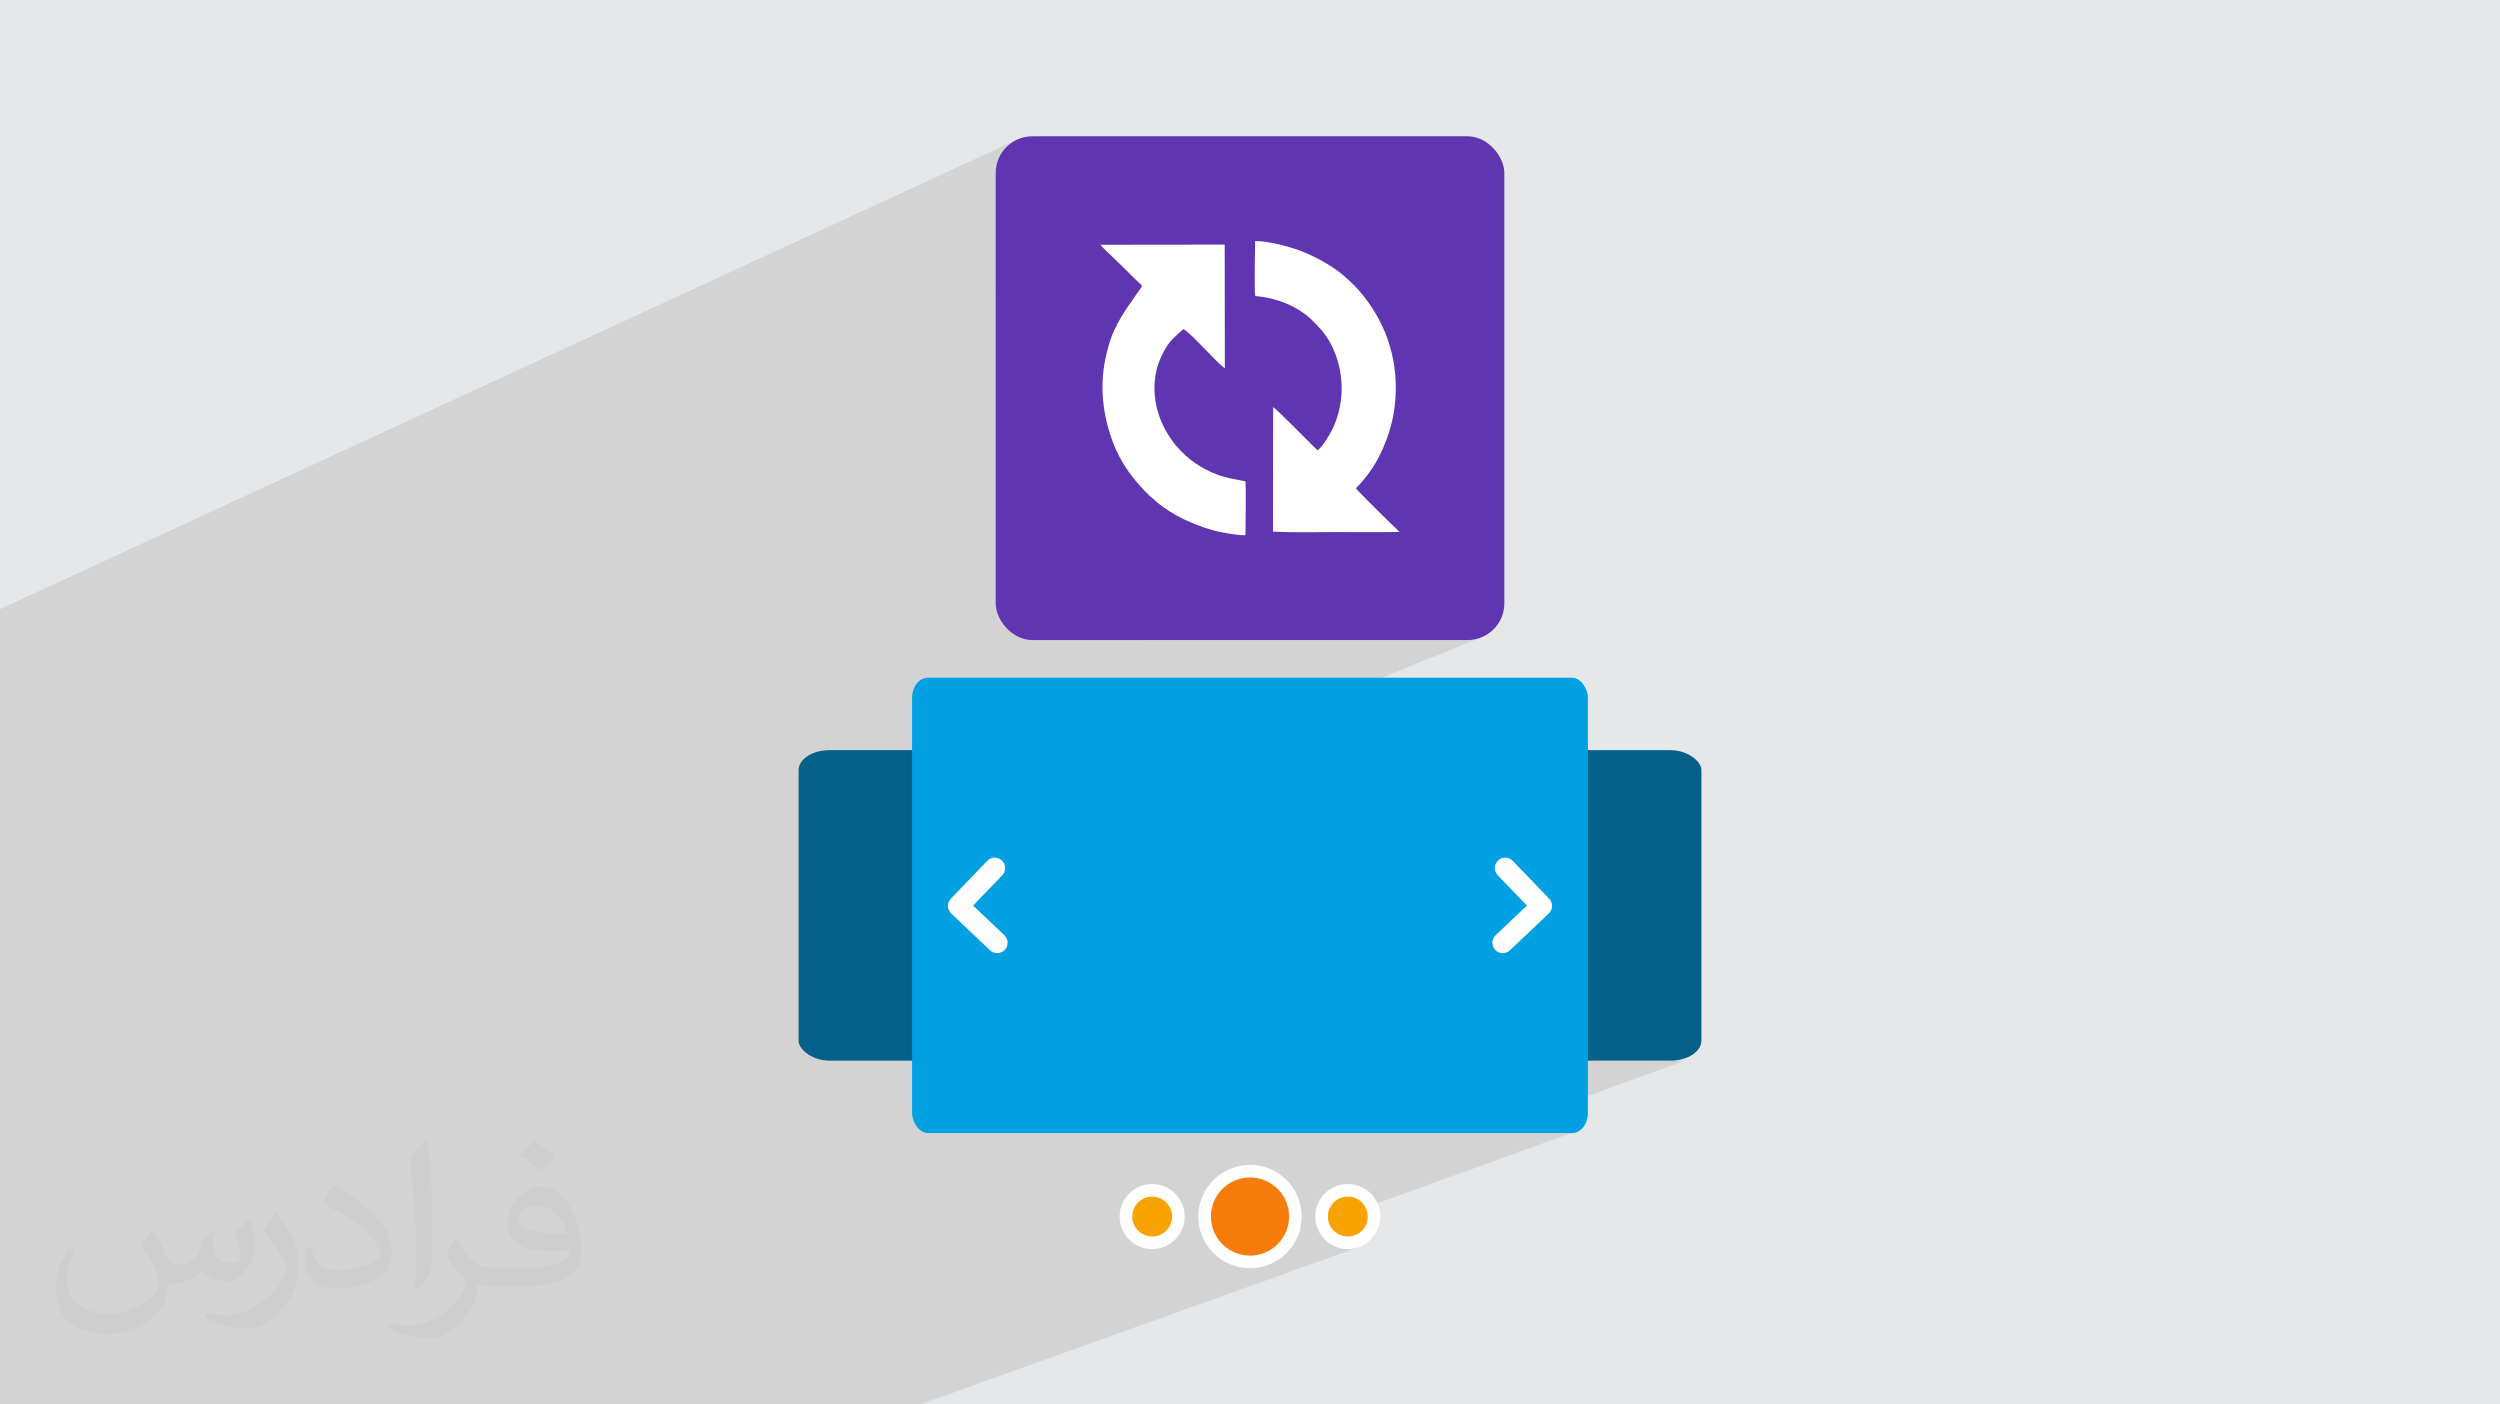 <?xml version="1.0" encoding="UTF-8"?>
<!DOCTYPE svg PUBLIC "-//W3C//DTD SVG 1.1//EN" "http://www.w3.org/Graphics/SVG/1.1/DTD/svg11.dtd">
<!-- Creator: CorelDRAW 2020 (64-Bit) -->
<svg xmlns="http://www.w3.org/2000/svg" xml:space="preserve" width="94.192mm" height="52.917mm" version="1.1" style="shape-rendering:geometricPrecision; text-rendering:geometricPrecision; image-rendering:optimizeQuality; fill-rule:evenodd; clip-rule:evenodd"
viewBox="0 0 9404.92 5283.66"
 xmlns:xlink="http://www.w3.org/1999/xlink"
 xmlns:xodm="http://www.corel.com/coreldraw/odm/2003">
 <defs>
  <style type="text/css">
   <![CDATA[
    .fil6 {fill:#00A0E3}
    .fil5 {fill:#05608A}
    .fil3 {fill:#5F35B1}
    .fil0 {fill:#E6E7E8}
    .fil9 {fill:#F67C0B}
    .fil8 {fill:#F9A302}
    .fil4 {fill:white}
    .fil7 {fill:#FEFEFE;fill-rule:nonzero}
    .fil2 {fill:#373435;fill-opacity:0.031}
    .fil1 {fill:#2B2A29;fill-opacity:0.102}
   ]]>
  </style>
 </defs>
 <g id="Layer_x0020_1">
  <polygon class="fil0" points="-0,0 9404.92,0 9404.92,5283.66 -0,5283.66 "/>
  <polygon class="fil1" points="-0,4188.33 -0,4136.65 -0,4110.54 -0,4101.6 -0,4085.28 -0,4014.82 -0,3982.83 -0,3980.91 -0,3950.35 -0,3801.22 -0,3800.18 -0,3798.42 -0,3738.76 -0,3667.35 -0,3590.66 -0,3585.6 -0,3542.74 -0,3480.79 -0,3389.71 -0,3292.75 -0,3276.18 -0,3244.36 -0,3212.2 -0,3195.47 -0,3101.47 -0,3004.57 -0,2970.55 -0,2782.02 -0,2291.43 3830.06,523.61 3818.02,529.43 3806.65,536.36 3796.01,544.32 3786.21,553.23 3777.29,563.04 3769.33,573.67 3762.4,585.04 3756.58,597.09 3751.93,609.75 3748.51,622.94 3746.42,636.6 3745.7,650.64 3745.7,1097.84 4139.74,920.67 4607.27,920.12 4607.31,957.93 4721.72,907.11 4730.75,907.07 4740.46,907.53 4750.77,908.45 4761.53,909.78 4772.66,911.48 4784.06,913.51 4795.58,915.81 4807.14,918.36 4818.62,921.09 4829.93,923.97 4840.93,926.95 4851.54,929.98 4861.62,933.03 4871.08,936.05 4879.8,938.99 4887.69,941.81 4897.8,945.66 4908.14,949.84 4918.66,954.36 4929.33,959.16 4940.06,964.23 4950.83,969.56 4961.57,975.11 4972.23,980.87 4982.76,986.8 4993.1,992.89 5003.2,999.1 5013,1005.43 5022.46,1011.83 5031.52,1018.3 5040.13,1024.8 5048.23,1031.31 5075.35,1055.17 5084.67,1063.76 5093.91,1072.83 5103.03,1082.32 5112.03,1092.23 5120.88,1102.51 5129.54,1113.12 5138.01,1124.05 5146.27,1135.24 5154.28,1146.66 5162.03,1158.3 5169.48,1170.09 5176.64,1182.01 5183.46,1194.04 5189.93,1206.13 5196.02,1218.25 5201.72,1230.37 5205.96,1239.83 5210.01,1249.4 5213.9,1259.07 5217.59,1268.85 5221.11,1278.72 5224.44,1288.7 5227.59,1298.77 5230.54,1308.93 5233.31,1319.17 5235.87,1329.5 5238.25,1339.91 5240.44,1350.4 5242.41,1360.96 5244.2,1371.59 5245.78,1382.31 5247.15,1393.08 5248.31,1403.91 5249.27,1414.81 5250.02,1425.76 5250.56,1436.77 5250.88,1447.84 5250.99,1458.94 5250.88,1470.09 5250.54,1481.3 5249.98,1492.53 5249.2,1503.81 5248.19,1515.12 5246.97,1526.46 5245.5,1537.82 5243.8,1549.21 5241.86,1560.63 5239.7,1572.06 5236.72,1585.6 5233.31,1599.32 5229.47,1613.19 5225.22,1627.14 5220.58,1641.11 5215.55,1655.06 5210.17,1668.95 5204.44,1682.71 5198.38,1696.29 5192,1709.64 5185.33,1722.7 5178.37,1735.44 5171.14,1747.78 5163.67,1759.69 5155.95,1771.1 5148.03,1781.96 5143.44,1787.9 5137.99,1794.86 5131.91,1802.46 5125.46,1810.31 5118.87,1818 5112.41,1825.14 5106.32,1831.34 5100.85,1836.2 5104.96,1841.53 5113.85,1851.24 5125.98,1863.88 5139.83,1877.97 5153.85,1892.07 5166.51,1904.7 5176.29,1914.41 5181.66,1919.73 5184.25,1922.33 5186.78,1924.85 5189.24,1927.32 5191.69,1929.77 5194.14,1932.2 5196.6,1934.68 5199.13,1937.21 5201.72,1939.8 5204.35,1942.2 5206.94,1944.55 5209.51,1946.89 5212.1,1949.29 5214.71,1951.8 5217.36,1954.44 5220.08,1957.31 5222.88,1960.41 5265.19,2001.09 4285.89,2407.9 5521.3,2407.9 5535.35,2407.19 5549.01,2405.09 5562.2,2401.67 5574.86,2397.02 3431.25,3263.43 3431.25,3348.5 3726.74,3229.63 3720,3233.34 3713.96,3238.48 3577.01,3380.81 3572.12,3387.05 3568.67,3393.92 3566.66,3401.22 3566.09,3408.71 3566.95,3416.18 3569.24,3423.39 3572.96,3430.13 3578.09,3436.18 3724.38,3575 3730.65,3579.86 3737.55,3583.28 3744.86,3585.24 3752.36,3585.77 3759.82,3584.87 3767.02,3582.54 3431.25,3714.85 3431.25,3990.19 3675.54,3990.19 5648.71,3229.05 5641.84,3232.51 5635.6,3237.4 5630.47,3243.45 5626.75,3250.19 5624.45,3257.4 5623.6,3264.87 5624.17,3272.36 5626.17,3279.65 5629.63,3286.52 5634.52,3292.76 5744.11,3406.68 5626.54,3518.24 5621.37,3524.26 5617.62,3530.98 5615.28,3538.18 5614.38,3545.64 5614.91,3553.14 5616.89,3560.45 5620.3,3567.35 5625.16,3573.61 5631.18,3578.78 5637.9,3582.54 5645.1,3584.87 5652.56,3585.77 5660.06,3585.24 5667.37,3583.28 4590.93,3990.19 6325.29,3990.19 6340.44,3988.65 6354.57,3984.24 5590.05,4262.6 5898.28,4262.6 5913.43,4261.06 5927.56,4256.65 5159.31,4534.46 5161.34,4538.19 5167.08,4556.71 5169.08,4576.59 5167.08,4596.47 5161.34,4614.99 5152.24,4631.75 5140.19,4646.35 5125.59,4658.4 5108.84,4667.49 5035.56,4693.81 5045.78,4696.44 5057.93,4698.3 5070.43,4698.93 5082.9,4698.3 5095.03,4696.44 5106.73,4693.42 3460.69,5283.66 3440.47,5283.66 3393.08,5283.66 3326.01,5283.66 3313.48,5283.66 3311.45,5283.66 3278.45,5283.66 3261.06,5283.66 3260.96,5283.66 3243.36,5283.66 3203.92,5283.66 3203.84,5283.66 3175.92,5283.66 3151.37,5283.66 3087.43,5283.66 3042.12,5283.66 2996.77,5283.66 2993.1,5283.66 2968.38,5283.66 2968.3,5283.66 2936.33,5283.66 2923.25,5283.66 2903.73,5283.66 2837.76,5283.66 2803.5,5283.66 2785.65,5283.66 2771.89,5283.66 2750.93,5283.66 2730.49,5283.66 2684.44,5283.66 2620.76,5283.66 2618.19,5283.66 2605.53,5283.66 2575.41,5283.66 2552.6,5283.66 2552.52,5283.66 2496.89,5283.66 2496.8,5283.66 2391.05,5283.66 2354,5283.66 2337.33,5283.66 2291.98,5283.66 2288.96,5283.66 2272.71,5283.66 2267.23,5283.66 2267.14,5283.66 2223.54,5283.66 2220.7,5283.66 2201.89,5283.66 2136.81,5283.66 2102.34,5283.66 2071.91,5283.66 1169.2,5283.66 1107.96,5283.66 977.5,5283.66 819.82,5283.66 456.62,5283.66 329.92,5283.66 322.35,5283.66 -0,5283.66 -0,5066.9 -0,5044.58 -0,4863.78 -0,4812.45 -0,4732.18 -0,4728.78 -0,4650.26 "/>
  <path class="fil2" d="M578.49 4627.69c17.95,27.21 29.6,53.36 40.96,82.43 8.45,16.91 12.93,48.09 52.57,48.09 11.61,0 28.28,-3.42 43.06,-11.61 16.63,-8.73 29.32,-21.94 35.94,-42l15.85 -53.36 38.57 -19.02 2.64 2.64c-5.27,20.09 -6.59,39.36 -6.59,54.43 0,44.63 38.57,61.56 69.22,61.56 17.95,0 34.09,-8.73 34.09,-25.11 0,-21.13 -8.98,-57.06 -20.62,-89.29 17.95,-17.95 35.94,-35.94 56.53,-50.47l3.17 1.6c8.98,38.04 14,75.56 14,100.66 0,24.57 -10.83,51.79 -19.81,69.49 -18.49,34.87 -51.25,62.62 -90.87,62.62 -30.1,0 -63.65,-15.07 -86.66,-43.06l-1.32 0c-21.66,26.96 -55.22,51.25 -108.86,51.25l-16.63 0c-2.64,35.41 -10.29,60.49 -21.94,82.95 -31.95,62.34 -126.81,106.47 -216.1,106.47 -124.17,0 -186.51,-71.59 -186.51,-166.96 0,-58.91 19.27,-113.6 48.88,-152.42l24.29 10.04c-18.49,35.41 -30.91,68.68 -30.91,101.45 0,89.29 72.66,131.83 156.4,131.83 77.68,0 173.83,-49.41 191.28,-106.72 -6.59,-62.62 -30.1,-91.93 -66.04,-148.99 10.83,-19.02 24.83,-38.04 42.28,-58.38l3.17 0 0 0 0 0 -0.02 -0.09zm1432.13 -336.04c26.15,16.39 51.79,35.66 76.87,57.85 -14,19.81 -31.45,37.79 -53.11,53.64 -25.11,-20.34 -50.19,-37.79 -75.84,-56.27 17.42,-19.55 34.62,-38.29 52.04,-55.22l0 0 0 0 0 0 0 0 0 0 0.03 0zm13.47 244.11c-42.28,0 -76.87,27.75 -76.87,48.34 0,44.13 84.53,57.85 185.72,57.31 -12.68,-51.79 -57.06,-105.68 -108.86,-105.68l0.01 0.03zm-94.86 236.19c54.96,0 103.04,-1.6 139.74,-10.83 40.96,-10.29 75.56,-30.91 75.56,-45.17 0,-3.7 0,-8.19 -1.32,-11.89 -22.98,2.11 -49.41,2.11 -72.38,2.11 -74.49,0 -131.55,-16.91 -154.02,-58.66 -5.55,-11.61 -9.51,-24.57 -9.51,-39.36 0,-40.43 17.42,-79.79 48.09,-107 25.61,-22.45 53.89,-36.44 82.67,-36.44 52.04,0 93.51,41.75 122.57,107.54 15.85,35.94 26.68,77.4 26.68,129.72 0,34.87 -9.51,64.19 -31.17,85.85 -40.43,39.11 -114.92,53.89 -229.04,53.89l-51.79 0 0 0 -13.47 0c-28.28,0 -48.62,-5.02 -64.72,-17.42l-2.64 0c0.79,6.59 1.32,12.93 1.32,19.02 0,25.61 -8.45,58.38 -25.61,84.53 -50.72,75.3 -105.68,108.04 -153.24,108.04 -48.09,0 -107,-18.49 -160.11,-42.54l9.51 -18.49c17.17,7.13 40.96,11.89 73.7,11.89 85.85,0 198.66,-82.43 212.66,-163 -3.17,-6.59 -8.98,-15.32 -17.17,-24.57 -25.11,-29.85 -40.96,-54.68 -55.75,-80.83 12.68,-25.11 24.29,-45.17 35.13,-63.4l4.49 -0.53c36.72,74.77 69.99,117.55 144.23,117.55l11.61 0 0 0 53.89 0 0 0 0 0 0 0 0 0 0 0 0.09 0.01zm-371.98 79c6.34,-34.34 6.87,-72.91 6.87,-108.86l0 -53.36c0,-99.6 -12.68,-244.36 -22.98,-338.68 17.95,-19.27 43.06,-42 62.87,-57.31l5.81 1.6c13.47,118.62 16.63,256 16.63,383.06 0,33.3 -1.32,65.79 -4.49,89.55 -1.85,30.1 -19.27,52.83 -56.53,87.7l-8.19 -3.7zm-382.8 -157.19c1.85,46.77 24.83,83.49 105.15,83.49 49.93,0 92.19,-12.93 138.96,-35.13 8.45,-3.7 12.93,-8.73 12.93,-12.93 0,-29.32 -22.45,-68.15 -60.23,-103.55 -36.72,-33.3 -85.34,-62.62 -130.76,-82.18 -15.6,-6.59 -20.62,-13.47 -20.62,-20.09 0,-13.47 17.95,-41.75 32.77,-62.09l5.02 -0.53c52.04,27.21 110.17,67.64 153.24,112.53 39.11,41.47 63.4,83.49 63.4,129.19 0,33.81 -10.29,65.51 -26.96,95.11 -57.06,28.79 -117.83,50.72 -178.06,50.72 -73.17,0 -123.1,-34.34 -123.1,-114.92 0,-8.73 0,-22.19 3.17,-39.64l25.11 0 0 0 0 0 0 0 0 0 0 0 -0.02 0zm-132.37 -132.9l45.45 73.45c16.63,27.21 32.23,56.81 32.23,103.55l0 59.7c0,48.34 -30.91,100.13 -80.83,151.38 -39.11,34.62 -73.7,49.41 -105.68,49.41 -47.55,0 -101.98,-14.79 -164.85,-41.75l7.13 -18.49c19.81,5.27 42.79,9.77 71.06,9.77 90.36,-0.53 182.8,-66.57 225.08,-147.15 5.02,-9.26 6.87,-17.95 6.87,-24.04 0,-9.26 -5.02,-19.55 -8.98,-28.79 -22.98,-43.31 -48.62,-82.95 -76.87,-119.68 14.79,-23.25 29.6,-45.7 45.7,-67.9l3.7 0.53 0 0 0 0 0 0 0 0 0 0 -0.02 0.01z"/>
  <g id="_2092575331104">
   <g>
    <rect class="fil3" x="3745.7" y="512.73" width="1913.52" height="1895.18" rx="137.93" ry="137.93"/>
    <g>
     <path class="fil4" d="M4721.72 907.11c-0.55,26.57 -3.26,195.25 0.54,206.65 82.98,6.5 165.43,41.22 216.95,93.83 12.47,13.02 19.53,20.07 30.37,32 63.45,72.68 91.66,188.21 71.05,289.63 -6.51,33.09 -17.35,66.17 -32,92.75 -12.47,23.32 -34.71,59.12 -51.52,72.13 -7.06,-3.79 -148.62,-150.78 -167.6,-162.71l-0.55 468.62c77.02,3.79 160.55,1.63 238.65,1.63 78.65,0 158.92,1.09 237.57,-0.54l-42.31 -40.68c-7.6,-8.68 -14.11,-14.11 -21.16,-20.61 -7.05,-7.06 -13.02,-13.02 -20.07,-20.07 -7.05,-7.05 -77.56,-76.47 -80.81,-83.53 13.56,-10.84 36.33,-40.13 47.18,-54.24 42.86,-56.4 77.02,-138.3 91.67,-209.9 24.4,-122.04 8.13,-241.35 -37.97,-341.69 -29.29,-64.55 -76.47,-130.72 -126.38,-175.19l-27.12 -23.86c-41.76,-34.72 -107.39,-69.96 -160.54,-89.49 -39.6,-14.65 -119.87,-36.33 -165.97,-34.71z"/>
     <path class="fil4" d="M4139.74 920.67c15.19,18.98 46.64,45.56 68.34,67.8l68.89 67.8c6.51,6.51 13.56,11.38 19.52,19.52 -4.33,9.23 -15.19,21.7 -21.15,30.91 -57.49,82.98 -92.75,129.63 -116.07,239.2 -26.57,123.66 -5.42,243.53 38.51,344.41 31.46,70.51 75.4,124.75 129.08,176.82 4.88,4.87 9.77,7.59 14.11,11.93 62.38,58.03 168.14,106.3 256,123.66 15.19,2.71 74.85,13.56 88.41,10.3 0,-43.39 2.72,-162.71 0,-202.31 -39.59,-8.14 -68.34,-11.38 -104.68,-24.94 -34.17,-12.48 -58.03,-25.5 -84.06,-43.39 -32,-22.24 -42.86,-34.17 -68.35,-61.29 -9.22,-9.77 -18.44,-23.32 -27.12,-35.8 -47.73,-70.51 -72.13,-163.8 -49.89,-254.92 9.77,-39.05 33.63,-88.41 60.2,-115.53 7.6,-7.05 35.8,-33.63 41.77,-36.88 32,24.4 48.82,45.02 77.56,73.22 5.96,5.97 14.1,13.56 18.98,18.98 11.93,13.56 43.93,45.56 58.03,55.87l-0.54 -465.9 -467.53 0.55z"/>
    </g>
   </g>
   <g>
    <g>
     <rect class="fil5" x="3004.23" y="2822.04" width="3396.45" height="1168.14" rx="116.8" ry="75.39"/>
     <rect class="fil6" x="3431.24" y="2549.64" width="2542.42" height="1712.94" rx="59.62" ry="75.39"/>
     <g>
      <path class="fil7" d="M5634.52 3292.76c-14.99,-15.58 -14.51,-40.37 1.08,-55.37 15.58,-14.99 40.37,-14.51 55.37,1.08l136.93 142.33c15,15.58 14.51,40.37 -1.08,55.37l-146.29 138.82c-15.67,14.91 -40.46,14.29 -55.37,-1.39 -14.92,-15.67 -14.3,-40.46 1.38,-55.37l117.57 -111.56 -109.59 -113.92z"/>
      <path class="fil7" d="M3713.96 3238.48c14.99,-15.59 39.78,-16.07 55.37,-1.08 15.58,15 16.07,39.79 1.07,55.37l-109.59 113.92 117.58 111.56c15.67,14.91 16.29,39.7 1.38,55.37 -14.91,15.68 -39.7,16.3 -55.38,1.39l-146.29 -138.82c-15.59,-15 -16.07,-39.79 -1.08,-55.37l136.94 -142.33z"/>
     </g>
    </g>
    <g>
     <circle class="fil8" cx="4334.46" cy="4576.59" r="98.65"/>
     <path class="fil7" d="M4334.47 4454.26c33.69,0 64.26,13.72 86.45,35.89l0.04 -0.05c22.14,22.14 35.84,52.73 35.84,86.5 0,33.68 -13.69,64.22 -35.84,86.41l-0.09 0.09c-22.18,22.14 -52.73,35.84 -86.4,35.84 -33.78,0 -64.36,-13.71 -86.5,-35.84l0.05 -0.05c-22.17,-22.19 -35.89,-52.75 -35.89,-86.45 0,-33.77 13.7,-64.36 35.84,-86.5 22.14,-22.13 52.72,-35.84 86.5,-35.84zm53.01 69.23c-13.5,-13.51 -32.24,-21.87 -53.01,-21.87 -20.71,0 -39.46,8.4 -53.02,21.96 -13.56,13.56 -21.96,32.31 -21.96,53.02 0,20.77 8.36,39.51 21.87,53.02l0.09 0c13.56,13.56 32.31,21.96 53.02,21.96 20.77,0 39.51,-8.36 53.01,-21.87l0.09 -0.09c13.51,-13.51 21.87,-32.25 21.87,-53.02 0,-20.71 -8.39,-39.46 -21.96,-53.02l0 -0.09z"/>
     <circle class="fil9" cx="4702.46" cy="4576.59" r="170.67"/>
     <path class="fil7" d="M4702.45 4382.24c53.67,0 102.27,21.77 137.43,56.93 35.17,35.17 56.92,83.76 56.92,137.42 0,53.67 -21.76,102.26 -56.92,137.43 -35.17,35.17 -83.76,56.92 -137.43,56.92 -53.66,0 -102.26,-21.76 -137.42,-56.92 -35.17,-35.18 -56.92,-83.76 -56.92,-137.43 0,-53.66 21.76,-102.26 56.92,-137.42 35.18,-35.17 83.77,-56.93 137.42,-56.93zm103.95 90.41c-26.59,-26.6 -63.34,-43.05 -103.95,-43.05 -40.59,0 -77.34,16.46 -103.94,43.05 -26.59,26.59 -43.04,63.34 -43.04,103.94 0,40.6 16.46,77.35 43.04,103.95 26.59,26.59 63.34,43.04 103.94,43.04 40.61,0 77.36,-16.46 103.95,-43.04 26.6,-26.6 43.05,-63.35 43.05,-103.95 0,-40.6 -16.46,-77.35 -43.05,-103.94z"/>
     <circle class="fil8" cx="5070.44" cy="4576.59" r="98.65"/>
     <path class="fil7" d="M5070.43 4454.26c33.7,0 64.27,13.72 86.45,35.89l0.05 -0.05c22.14,22.14 35.84,52.73 35.84,86.5 0,33.68 -13.7,64.22 -35.84,86.41l-0.09 0.09c-22.18,22.14 -52.73,35.84 -86.41,35.84 -33.77,0 -64.36,-13.71 -86.49,-35.84l0.04 -0.05c-22.17,-22.19 -35.88,-52.75 -35.88,-86.45 0,-33.77 13.7,-64.36 35.84,-86.5 22.13,-22.13 52.72,-35.84 86.49,-35.84zm53.02 69.23c-13.5,-13.51 -32.25,-21.87 -53.02,-21.87 -20.71,0 -39.45,8.4 -53.02,21.96 -13.56,13.56 -21.95,32.31 -21.95,53.02 0,20.77 8.36,39.51 21.87,53.02l0.08 0c13.57,13.56 32.31,21.96 53.02,21.96 20.77,0 39.52,-8.36 53.02,-21.87l0.09 -0.09c13.51,-13.51 21.87,-32.25 21.87,-53.02 0,-20.71 -8.4,-39.46 -21.96,-53.02l0 -0.09z"/>
    </g>
   </g>
  </g>
 </g>
</svg>
